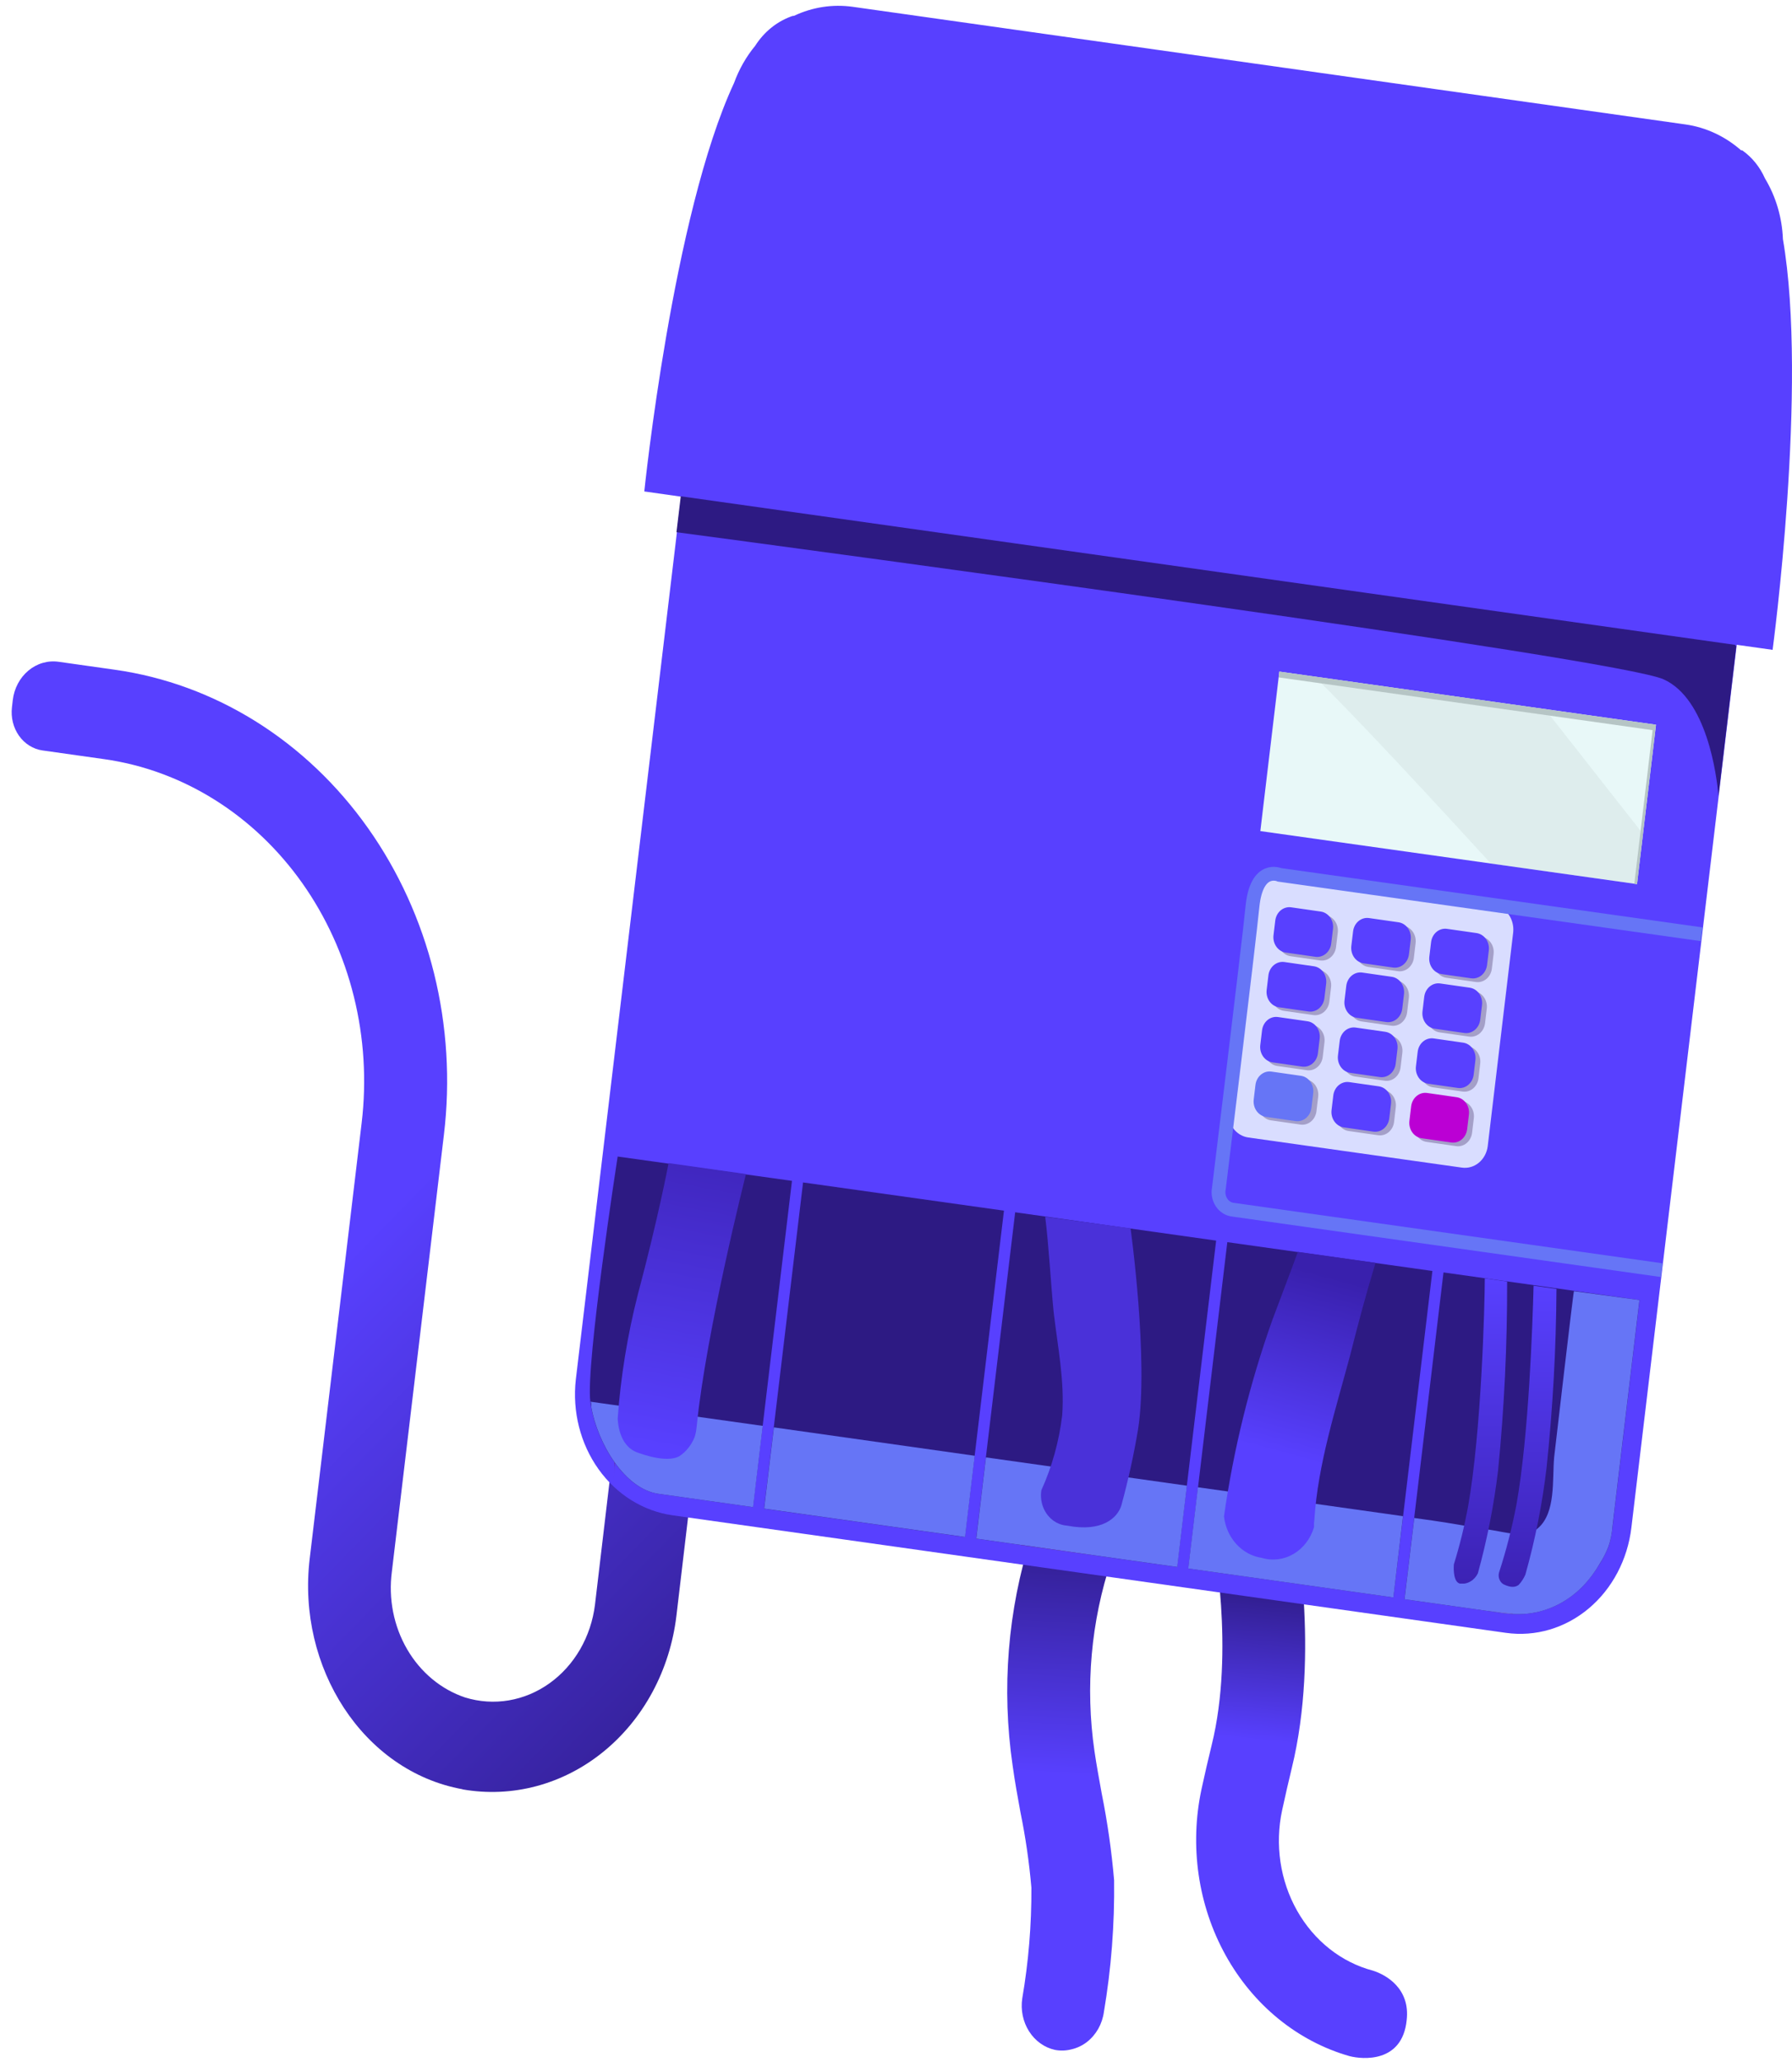 <svg width="140" height="161" viewBox="0 0 140 161" fill="none" xmlns="http://www.w3.org/2000/svg">
<path d="M82.422 160.055C81.599 159.876 80.872 159.356 80.395 158.605C79.918 157.855 79.728 156.932 79.864 156.032C80.354 153.182 80.593 150.288 80.577 147.389C80.406 145.406 80.12 143.437 79.721 141.494C79.51 140.327 79.285 139.124 79.111 137.848C78.234 131.855 78.73 125.72 80.556 119.986C80.58 119.911 80.619 119.842 80.669 119.784C80.718 119.724 80.777 119.676 80.843 119.641C80.91 119.608 80.982 119.589 81.056 119.585C81.129 119.581 81.202 119.595 81.269 119.625L86.826 121.818C85.23 126.587 84.776 131.719 85.506 136.731C85.665 137.818 85.869 138.912 86.073 140.045C86.522 142.276 86.844 144.535 87.04 146.809C87.083 150.254 86.817 153.694 86.244 157.082C86.18 157.552 86.029 158.003 85.802 158.408C85.571 158.813 85.269 159.165 84.912 159.442C84.553 159.717 84.147 159.91 83.717 160.009C83.293 160.121 82.852 160.137 82.422 160.055Z" fill="url(#paint0_linear_1_5396)"/>
<path d="M109.895 157.742C109.553 161.086 106.45 160.807 105.423 160.539C101.378 159.384 97.908 156.559 95.751 152.664C93.593 148.77 92.918 144.114 93.87 139.687C94.123 138.517 94.394 137.348 94.663 136.251C96.492 128.857 94.754 120.012 94.742 119.926L101.073 118.431C101.152 118.859 103.137 129.036 100.918 138.063C100.662 139.127 100.408 140.221 100.171 141.321C99.587 144.007 100.006 146.835 101.335 149.186C102.665 151.537 104.796 153.221 107.264 153.868C108.306 154.199 110.187 155.273 109.895 157.742Z" fill="url(#paint1_linear_1_5396)"/>
<path d="M36.137 139.704C28.371 138.299 23.183 130.196 24.195 121.702L28.255 87.668C28.649 84.367 28.441 81.015 27.643 77.801C26.846 74.588 25.473 71.577 23.605 68.94C21.737 66.304 19.409 64.093 16.755 62.434C14.101 60.776 11.172 59.702 8.137 59.274L3.32 58.594C2.96 58.544 2.612 58.416 2.297 58.219C1.982 58.023 1.706 57.76 1.484 57.447C1.263 57.134 1.1 56.777 1.006 56.395C0.911 56.014 0.887 55.616 0.934 55.224L0.998 54.664C1.051 54.212 1.187 53.775 1.396 53.38C1.605 52.985 1.884 52.638 2.217 52.361C2.549 52.083 2.928 51.879 3.332 51.761C3.736 51.643 4.158 51.612 4.573 51.671L8.981 52.294C12.86 52.842 16.602 54.215 19.994 56.335C23.385 58.456 26.359 61.281 28.745 64.651C31.132 68.02 32.885 71.868 33.904 75.975C34.923 80.081 35.188 84.365 34.683 88.582L30.614 122.717C30.335 124.827 30.759 126.976 31.809 128.777C32.858 130.578 34.465 131.912 36.339 132.539C37.447 132.879 38.609 132.956 39.746 132.765C40.884 132.573 41.97 132.118 42.932 131.429C43.893 130.742 44.708 129.838 45.321 128.78C45.933 127.721 46.33 126.531 46.483 125.292L47.702 114.992L54.061 115.89L52.842 126.186C52.589 128.28 51.953 130.297 50.97 132.119C49.987 133.94 48.678 135.529 47.12 136.79C45.563 138.052 43.788 138.96 41.902 139.463C40.015 139.965 38.055 140.05 36.137 139.714V139.704Z" fill="url(#paint2_linear_1_5396)"/>
<path d="M139.291 18.674C139.226 16.985 138.741 15.346 137.889 13.932C137.493 13.037 136.878 12.278 136.112 11.738H136.024C134.774 10.641 133.27 9.941 131.677 9.716L66.61 0.53C65.055 0.313 63.476 0.555 62.038 1.232C61.942 1.236 61.848 1.259 61.76 1.302C60.641 1.722 59.674 2.518 58.999 3.575C58.293 4.43 57.734 5.414 57.346 6.482C52.552 16.775 50.336 38.372 50.336 38.372L53.216 38.78L44.986 107.711C44.703 110.206 45.339 112.723 46.757 114.71C48.175 116.697 50.258 117.993 52.552 118.315L117.652 127.492C119.954 127.815 122.279 127.131 124.117 125.59C125.955 124.05 127.154 121.779 127.452 119.277L135.682 50.346L138.484 50.74C138.484 50.74 141.267 30.114 139.291 18.674Z" fill="#5840FF"/>
<path d="M135.645 50.472L134.255 62.14C134.115 60.503 133.341 54.565 129.97 53.043C126.376 51.41 63.714 43.002 52.85 41.554L53.185 38.75L135.545 50.349L135.645 50.472Z" fill="#2D1A83"/>
<path d="M129.376 56.586L99.948 52.437L98.464 64.891L127.891 69.03L129.376 56.586Z" fill="#E8F8F8"/>
<path opacity="0.2" d="M128.368 65.123L127.892 69.03L116.48 67.429C112.34 62.906 106.268 56.337 102.711 52.828L120.695 55.363L128.368 65.123Z" fill="#B6C5C5"/>
<path d="M129.376 56.586L127.891 69.03L127.681 69L129.11 57.01L99.893 52.891L99.948 52.437L129.376 56.586Z" fill="#B6C5C5"/>
<path d="M118.214 72.841L116.23 89.484C116.167 89.998 115.919 90.464 115.54 90.78C115.161 91.096 114.682 91.235 114.209 91.167L97.52 88.814C97.046 88.748 96.616 88.48 96.324 88.069C96.032 87.659 95.902 87.139 95.962 86.624L97.947 69.984C97.993 69.6 98.143 69.239 98.378 68.947C98.613 68.656 98.922 68.447 99.267 68.347C99.495 68.281 99.733 68.264 99.968 68.297L116.657 70.65C116.892 70.682 117.118 70.765 117.324 70.892C117.634 71.084 117.885 71.371 118.043 71.719C118.202 72.066 118.261 72.457 118.214 72.841Z" fill="#D9DDFF"/>
<path d="M103.557 71.456L101.243 71.124C100.952 71.084 100.658 71.171 100.425 71.366C100.192 71.561 100.041 71.848 100.003 72.165L99.865 73.308C99.828 73.626 99.908 73.946 100.087 74.199C100.267 74.453 100.531 74.618 100.823 74.66L103.136 74.992C103.427 75.032 103.722 74.945 103.954 74.75C104.187 74.555 104.339 74.268 104.377 73.951L104.514 72.808C104.551 72.491 104.471 72.171 104.292 71.917C104.113 71.664 103.848 71.498 103.557 71.456Z" fill="#A49FC8"/>
<path d="M109.635 72.287L107.325 71.956C107.18 71.935 107.032 71.946 106.891 71.987C106.75 72.029 106.618 72.101 106.502 72.199C106.387 72.296 106.29 72.418 106.219 72.557C106.147 72.696 106.101 72.848 106.084 73.006L105.947 74.15C105.928 74.307 105.938 74.466 105.976 74.619C106.014 74.772 106.079 74.915 106.168 75.04C106.257 75.165 106.368 75.27 106.494 75.349C106.621 75.428 106.76 75.478 106.904 75.499L109.215 75.83C109.507 75.87 109.801 75.784 110.034 75.589C110.267 75.394 110.42 75.106 110.458 74.789L110.593 73.646C110.613 73.488 110.604 73.328 110.567 73.174C110.529 73.02 110.464 72.876 110.375 72.749C110.286 72.623 110.175 72.517 110.048 72.438C109.921 72.358 109.781 72.307 109.635 72.287Z" fill="#A49FC8"/>
<path d="M115.728 73.139L113.418 72.808C113.127 72.767 112.832 72.854 112.6 73.049C112.367 73.244 112.215 73.531 112.177 73.848L112.04 74.992C112.021 75.149 112.03 75.308 112.068 75.462C112.106 75.615 112.171 75.758 112.26 75.884C112.349 76.01 112.46 76.115 112.586 76.194C112.713 76.273 112.853 76.324 112.997 76.344L115.308 76.675C115.6 76.715 115.894 76.629 116.127 76.434C116.36 76.239 116.513 75.951 116.551 75.634L116.686 74.491C116.705 74.334 116.695 74.174 116.658 74.021C116.62 73.868 116.555 73.724 116.466 73.599C116.377 73.473 116.266 73.368 116.139 73.289C116.013 73.21 115.873 73.159 115.728 73.139Z" fill="#A49FC8"/>
<path d="M103.034 75.721L100.72 75.389C100.576 75.369 100.429 75.379 100.289 75.421C100.148 75.462 100.016 75.533 99.901 75.63C99.786 75.726 99.689 75.847 99.617 75.984C99.545 76.121 99.498 76.273 99.479 76.43L99.342 77.573C99.305 77.89 99.385 78.211 99.564 78.464C99.744 78.717 100.008 78.883 100.299 78.925L102.61 79.257C102.754 79.277 102.901 79.266 103.042 79.225C103.183 79.184 103.315 79.113 103.43 79.016C103.546 78.92 103.642 78.799 103.715 78.662C103.788 78.525 103.835 78.373 103.854 78.216L103.991 77.073C104.028 76.756 103.948 76.435 103.769 76.182C103.589 75.929 103.325 75.763 103.034 75.721Z" fill="#A49FC8"/>
<path d="M109.111 76.553L106.8 76.221C106.656 76.201 106.509 76.212 106.368 76.253C106.227 76.294 106.095 76.365 105.98 76.462C105.864 76.558 105.768 76.679 105.695 76.816C105.622 76.953 105.575 77.105 105.556 77.262L105.419 78.405C105.382 78.722 105.462 79.042 105.641 79.295C105.821 79.547 106.085 79.713 106.376 79.754L108.69 80.085C108.834 80.106 108.981 80.095 109.121 80.054C109.262 80.013 109.394 79.942 109.509 79.845C109.624 79.748 109.721 79.628 109.793 79.491C109.865 79.353 109.912 79.202 109.931 79.045L110.068 77.901C110.105 77.585 110.025 77.265 109.846 77.012C109.666 76.759 109.402 76.594 109.111 76.553Z" fill="#A49FC8"/>
<path d="M115.199 77.401L112.885 77.07C112.741 77.049 112.594 77.06 112.454 77.101C112.313 77.142 112.182 77.213 112.066 77.31C111.951 77.407 111.854 77.527 111.782 77.665C111.71 77.802 111.663 77.953 111.645 78.11L111.507 79.254C111.47 79.571 111.55 79.891 111.729 80.144C111.909 80.398 112.173 80.564 112.465 80.606L114.775 80.937C115.067 80.978 115.361 80.891 115.594 80.696C115.827 80.501 115.98 80.213 116.019 79.897L116.153 78.753C116.191 78.436 116.112 78.116 115.933 77.863C115.754 77.609 115.49 77.443 115.199 77.401Z" fill="#A49FC8"/>
<path d="M102.518 80.026L100.207 79.694C99.915 79.654 99.62 79.741 99.387 79.937C99.154 80.132 99.002 80.421 98.964 80.738L98.83 81.882C98.811 82.038 98.821 82.197 98.858 82.35C98.896 82.502 98.961 82.645 99.05 82.771C99.138 82.896 99.249 83.001 99.375 83.08C99.501 83.159 99.64 83.21 99.784 83.23L102.097 83.562C102.242 83.583 102.388 83.572 102.529 83.531C102.67 83.49 102.802 83.419 102.917 83.322C103.032 83.226 103.129 83.105 103.201 82.968C103.273 82.83 103.32 82.678 103.338 82.521L103.475 81.378C103.494 81.221 103.484 81.061 103.446 80.908C103.408 80.755 103.343 80.612 103.254 80.486C103.165 80.361 103.055 80.255 102.928 80.176C102.802 80.097 102.662 80.046 102.518 80.026Z" fill="#A49FC8"/>
<path d="M108.6 80.847L106.289 80.516C105.998 80.476 105.703 80.562 105.47 80.757C105.237 80.952 105.084 81.24 105.046 81.557L104.908 82.7C104.871 83.017 104.951 83.337 105.13 83.591C105.31 83.844 105.574 84.01 105.866 84.052L108.179 84.383C108.324 84.404 108.47 84.394 108.611 84.353C108.752 84.312 108.884 84.241 108.999 84.144C109.114 84.047 109.211 83.927 109.283 83.789C109.355 83.652 109.402 83.5 109.42 83.343L109.557 82.2C109.576 82.043 109.566 81.883 109.528 81.73C109.49 81.577 109.425 81.433 109.336 81.308C109.247 81.182 109.136 81.077 109.01 80.998C108.884 80.919 108.744 80.868 108.6 80.847Z" fill="#A49FC8"/>
<path d="M114.687 81.696L112.374 81.364C112.229 81.343 112.083 81.354 111.942 81.394C111.802 81.435 111.67 81.506 111.555 81.603C111.44 81.699 111.343 81.819 111.271 81.956C111.198 82.093 111.151 82.245 111.133 82.402L110.996 83.545C110.977 83.702 110.987 83.862 111.025 84.015C111.063 84.168 111.128 84.311 111.217 84.436C111.306 84.562 111.416 84.667 111.543 84.746C111.669 84.825 111.808 84.877 111.953 84.897L114.264 85.228C114.408 85.249 114.555 85.238 114.696 85.197C114.836 85.156 114.968 85.085 115.084 84.988C115.199 84.892 115.296 84.771 115.369 84.634C115.441 84.496 115.488 84.345 115.507 84.188L115.641 83.044C115.66 82.888 115.65 82.729 115.613 82.576C115.575 82.424 115.51 82.281 115.421 82.155C115.333 82.03 115.222 81.925 115.096 81.846C114.97 81.767 114.831 81.716 114.687 81.696Z" fill="#A49FC8"/>
<path d="M102.012 84.274L99.713 83.943C99.422 83.902 99.128 83.989 98.895 84.184C98.663 84.379 98.511 84.667 98.473 84.983L98.336 86.127C98.317 86.284 98.327 86.443 98.365 86.596C98.403 86.749 98.468 86.892 98.557 87.017C98.646 87.142 98.756 87.247 98.883 87.326C99.009 87.405 99.148 87.456 99.293 87.475L101.606 87.807C101.898 87.847 102.192 87.76 102.424 87.565C102.657 87.37 102.809 87.083 102.847 86.766L102.984 85.623C103.002 85.465 102.991 85.305 102.952 85.151C102.913 84.998 102.846 84.854 102.756 84.729C102.665 84.604 102.553 84.499 102.425 84.421C102.298 84.343 102.157 84.293 102.012 84.274Z" fill="#A49FC8"/>
<path d="M108.092 85.106L105.779 84.775C105.634 84.754 105.488 84.764 105.347 84.805C105.206 84.847 105.074 84.918 104.959 85.014C104.844 85.111 104.747 85.232 104.675 85.369C104.603 85.507 104.556 85.658 104.538 85.816L104.401 86.959C104.364 87.276 104.444 87.596 104.623 87.848C104.803 88.101 105.067 88.266 105.358 88.308L107.669 88.639C107.813 88.66 107.96 88.65 108.101 88.609C108.242 88.567 108.374 88.497 108.49 88.4C108.605 88.303 108.702 88.183 108.775 88.045C108.847 87.907 108.894 87.756 108.912 87.598L109.046 86.455C109.065 86.298 109.056 86.139 109.018 85.987C108.98 85.834 108.915 85.691 108.826 85.566C108.738 85.441 108.627 85.335 108.501 85.257C108.375 85.178 108.236 85.127 108.092 85.106Z" fill="#A49FC8"/>
<path d="M114.186 85.954L111.873 85.623C111.728 85.603 111.582 85.613 111.441 85.655C111.301 85.696 111.169 85.767 111.054 85.864C110.938 85.96 110.842 86.081 110.769 86.218C110.697 86.355 110.65 86.507 110.632 86.664L110.495 87.807C110.458 88.124 110.537 88.445 110.717 88.698C110.896 88.951 111.16 89.117 111.452 89.159L113.762 89.49C113.907 89.511 114.054 89.5 114.194 89.459C114.335 89.418 114.467 89.347 114.583 89.25C114.698 89.154 114.795 89.033 114.868 88.896C114.94 88.759 114.987 88.607 115.006 88.45L115.143 87.307C115.18 86.99 115.101 86.669 114.921 86.416C114.742 86.162 114.478 85.997 114.186 85.954Z" fill="#A49FC8"/>
<path d="M103.183 71.174L100.873 70.843C100.728 70.822 100.581 70.832 100.44 70.874C100.3 70.915 100.168 70.986 100.052 71.082C99.936 71.179 99.84 71.299 99.767 71.437C99.694 71.575 99.648 71.726 99.629 71.884L99.492 73.027C99.455 73.344 99.535 73.664 99.714 73.916C99.894 74.169 100.158 74.335 100.449 74.376L102.763 74.707C103.055 74.748 103.349 74.66 103.582 74.464C103.815 74.269 103.966 73.981 104.003 73.663L104.141 72.52C104.177 72.204 104.097 71.885 103.917 71.633C103.738 71.38 103.474 71.216 103.183 71.174Z" fill="#5840FF"/>
<path d="M109.264 72.012L106.95 71.681C106.806 71.66 106.659 71.671 106.519 71.713C106.378 71.754 106.247 71.825 106.131 71.921C106.016 72.018 105.919 72.138 105.847 72.276C105.775 72.413 105.728 72.565 105.71 72.722L105.572 73.865C105.535 74.182 105.615 74.502 105.794 74.756C105.974 75.009 106.238 75.175 106.53 75.217L108.84 75.548C108.985 75.568 109.132 75.556 109.272 75.514C109.413 75.472 109.544 75.4 109.659 75.302C109.774 75.204 109.87 75.083 109.942 74.945C110.014 74.807 110.06 74.655 110.078 74.498L110.215 73.355C110.25 73.04 110.17 72.723 109.993 72.471C109.815 72.22 109.553 72.055 109.264 72.012Z" fill="#5840FF"/>
<path d="M115.357 72.854L113.044 72.523C112.9 72.503 112.753 72.513 112.612 72.555C112.472 72.596 112.34 72.667 112.225 72.763C112.11 72.86 112.013 72.981 111.941 73.118C111.868 73.255 111.822 73.407 111.803 73.564L111.666 74.707C111.629 75.024 111.709 75.344 111.888 75.596C112.068 75.849 112.332 76.014 112.623 76.056L114.934 76.387C115.226 76.427 115.521 76.34 115.754 76.145C115.987 75.949 116.139 75.661 116.177 75.343L116.315 74.203C116.351 73.887 116.271 73.567 116.091 73.315C115.912 73.062 115.648 72.897 115.357 72.854Z" fill="#5840FF"/>
<path d="M102.65 75.446L100.336 75.114C100.045 75.074 99.75 75.161 99.518 75.356C99.285 75.551 99.133 75.838 99.095 76.155L98.958 77.298C98.939 77.455 98.949 77.614 98.987 77.767C99.025 77.92 99.09 78.063 99.179 78.188C99.268 78.314 99.379 78.419 99.505 78.497C99.632 78.576 99.771 78.627 99.915 78.647L102.229 78.978C102.52 79.019 102.814 78.932 103.047 78.737C103.28 78.542 103.431 78.254 103.469 77.938L103.607 76.794C103.643 76.478 103.563 76.158 103.384 75.906C103.204 75.653 102.94 75.488 102.65 75.446Z" fill="#5840FF"/>
<path d="M108.731 76.268L106.417 75.936C106.126 75.896 105.832 75.983 105.599 76.178C105.367 76.373 105.215 76.66 105.177 76.977L105.04 78.12C105.021 78.277 105.031 78.437 105.069 78.59C105.107 78.742 105.172 78.885 105.261 79.011C105.35 79.136 105.46 79.241 105.587 79.32C105.713 79.398 105.852 79.449 105.997 79.469L108.307 79.801C108.452 79.821 108.599 79.81 108.739 79.769C108.88 79.728 109.012 79.657 109.127 79.56C109.243 79.464 109.34 79.343 109.412 79.206C109.485 79.069 109.532 78.917 109.551 78.76L109.688 77.617C109.724 77.3 109.644 76.981 109.465 76.728C109.286 76.475 109.022 76.31 108.731 76.268Z" fill="#5840FF"/>
<path d="M114.824 77.119L112.51 76.788C112.219 76.747 111.924 76.834 111.692 77.029C111.459 77.224 111.307 77.512 111.269 77.828L111.132 78.972C111.113 79.129 111.123 79.288 111.161 79.441C111.199 79.594 111.264 79.738 111.353 79.863C111.442 79.989 111.553 80.094 111.679 80.173C111.805 80.252 111.945 80.303 112.089 80.324L114.4 80.655C114.544 80.676 114.691 80.666 114.832 80.625C114.973 80.584 115.105 80.513 115.221 80.416C115.336 80.319 115.433 80.199 115.506 80.061C115.578 79.924 115.625 79.772 115.644 79.615L115.781 78.471C115.8 78.314 115.79 78.155 115.752 78.002C115.714 77.849 115.649 77.705 115.56 77.58C115.471 77.454 115.36 77.349 115.234 77.27C115.107 77.191 114.968 77.14 114.824 77.119Z" fill="#5840FF"/>
<path d="M102.152 79.741L99.838 79.409C99.694 79.389 99.547 79.4 99.406 79.441C99.266 79.482 99.134 79.553 99.019 79.65C98.904 79.746 98.807 79.867 98.735 80.004C98.662 80.141 98.616 80.293 98.597 80.45L98.46 81.593C98.421 81.909 98.499 82.23 98.677 82.484C98.854 82.738 99.117 82.905 99.408 82.949L101.722 83.28C101.866 83.3 102.013 83.29 102.153 83.249C102.294 83.207 102.425 83.136 102.541 83.04C102.656 82.943 102.753 82.823 102.825 82.685C102.897 82.548 102.944 82.396 102.962 82.239L103.1 81.096C103.139 80.78 103.061 80.46 102.883 80.206C102.705 79.951 102.442 79.784 102.152 79.741Z" fill="#5840FF"/>
<path d="M108.219 80.562L105.905 80.231C105.614 80.191 105.32 80.277 105.087 80.472C104.855 80.668 104.703 80.955 104.665 81.272L104.528 82.415C104.509 82.572 104.519 82.731 104.557 82.885C104.595 83.037 104.66 83.181 104.749 83.306C104.838 83.432 104.948 83.537 105.075 83.616C105.201 83.695 105.34 83.746 105.485 83.767L107.795 84.098C107.94 84.119 108.087 84.109 108.228 84.068C108.369 84.027 108.501 83.956 108.616 83.859C108.732 83.763 108.829 83.642 108.901 83.504C108.974 83.367 109.021 83.215 109.039 83.058L109.176 81.914C109.195 81.757 109.185 81.598 109.147 81.445C109.109 81.292 109.044 81.148 108.955 81.023C108.866 80.897 108.756 80.792 108.629 80.713C108.503 80.634 108.364 80.583 108.219 80.562Z" fill="#5840FF"/>
<path d="M114.311 81.411L111.998 81.08C111.706 81.039 111.412 81.126 111.18 81.321C110.947 81.516 110.795 81.804 110.757 82.12L110.62 83.264C110.583 83.581 110.663 83.901 110.842 84.154C111.021 84.408 111.286 84.574 111.577 84.616L113.888 84.947C114.032 84.968 114.179 84.957 114.32 84.916C114.46 84.875 114.592 84.804 114.708 84.707C114.823 84.61 114.92 84.49 114.993 84.353C115.065 84.215 115.112 84.064 115.131 83.907L115.268 82.763C115.306 82.446 115.226 82.126 115.046 81.873C114.867 81.619 114.603 81.453 114.311 81.411Z" fill="#5840FF"/>
<path d="M101.638 83.999L99.324 83.668C99.033 83.627 98.739 83.714 98.506 83.909C98.273 84.105 98.121 84.392 98.083 84.709L97.946 85.852C97.909 86.169 97.989 86.489 98.168 86.743C98.348 86.996 98.612 87.162 98.903 87.204L101.217 87.535C101.508 87.576 101.803 87.489 102.035 87.294C102.268 87.099 102.42 86.811 102.458 86.495L102.595 85.351C102.632 85.034 102.552 84.714 102.373 84.461C102.193 84.207 101.929 84.041 101.638 83.999Z" fill="#6675F6"/>
<path d="M107.718 84.821L105.404 84.49C105.113 84.449 104.819 84.536 104.586 84.731C104.354 84.926 104.202 85.214 104.164 85.53L104.027 86.674C103.989 86.991 104.069 87.311 104.249 87.564C104.428 87.818 104.692 87.984 104.984 88.026L107.294 88.357C107.439 88.378 107.586 88.367 107.726 88.326C107.867 88.284 107.999 88.213 108.114 88.117C108.23 88.02 108.327 87.9 108.399 87.763C108.472 87.625 108.519 87.474 108.538 87.317L108.675 86.173C108.712 85.856 108.633 85.536 108.453 85.282C108.274 85.029 108.009 84.863 107.718 84.821Z" fill="#5840FF"/>
<path d="M113.802 85.669L111.491 85.338C111.347 85.317 111.2 85.328 111.059 85.369C110.918 85.411 110.786 85.482 110.671 85.578C110.556 85.675 110.459 85.795 110.386 85.933C110.313 86.07 110.266 86.222 110.247 86.379L110.11 87.522C110.073 87.839 110.153 88.159 110.332 88.413C110.512 88.666 110.776 88.832 111.067 88.874L113.381 89.205C113.525 89.226 113.672 89.215 113.812 89.174C113.953 89.133 114.085 89.062 114.2 88.965C114.315 88.868 114.412 88.748 114.484 88.611C114.556 88.473 114.603 88.322 114.622 88.165L114.759 87.022C114.796 86.704 114.716 86.384 114.537 86.131C114.357 85.877 114.093 85.712 113.802 85.669Z" fill="#BB00D4"/>
<path d="M132.94 72.947L99.964 68.308C99.964 68.308 98.175 67.515 97.849 70.78C97.522 74.044 95.224 92.798 95.224 92.798C95.186 92.988 95.186 93.184 95.224 93.374C95.261 93.564 95.335 93.743 95.44 93.899C95.545 94.056 95.679 94.186 95.834 94.282C95.989 94.379 96.162 94.438 96.34 94.455L129.821 99.174" stroke="#6675F6" stroke-width="1.079" stroke-miterlimit="10"/>
<path d="M61.873 92.201L58.825 117.676L51.433 116.635C48.79 116.261 46.687 112.702 46.178 109.835C46.173 109.703 46.154 109.571 46.12 109.444C45.742 106.524 48.254 90.302 48.254 90.302L61.873 92.201Z" fill="#2D1A83"/>
<path d="M78.434 94.528L75.386 120.012L59.691 117.799L62.739 92.324L78.434 94.528Z" fill="#2D1A83"/>
<path d="M95.011 96.867L79.31 94.654L76.262 120.138L91.963 122.352L95.011 96.867Z" fill="#2D1A83"/>
<path d="M111.906 99.237L108.857 124.728L92.836 122.468L95.884 96.987L111.906 99.237Z" fill="#2D1A83"/>
<path d="M128.09 101.507L127.913 102.999L127.407 107.231L126.77 112.579L126.191 117.424L125.984 119.171C125.938 119.702 125.836 120.226 125.679 120.732C125.486 121.201 125.258 121.652 124.996 122.08C124.648 122.667 124.246 123.214 123.795 123.711C122.591 125.008 121.013 125.815 119.326 125.998C118.576 126.063 117.821 126.032 117.077 125.905L109.725 124.868L112.773 99.35L128.09 101.507Z" fill="#2D1A83"/>
<path d="M59.59 111.333L58.834 117.676L51.443 116.635C48.8 116.264 46.696 112.701 46.187 109.835C46.215 109.6 46.16 109.447 46.129 109.444L59.59 111.333Z" fill="#6675F6"/>
<path d="M76.151 113.666L60.459 111.449L59.7 117.792L75.395 120.006L76.151 113.666Z" fill="#6675F6"/>
<path d="M92.728 116.002L77.026 113.792L76.271 120.135L91.972 122.349L92.728 116.002Z" fill="#6675F6"/>
<path d="M109.608 118.382L93.587 116.125L92.831 122.468L108.858 124.728L109.608 118.382Z" fill="#6675F6"/>
<path d="M128.083 101.507L127.904 103.002L127.401 107.224L126.761 112.582L126.184 117.427L125.977 119.171C125.938 119.701 125.836 120.223 125.672 120.725C125.488 121.199 125.259 121.651 124.99 122.074C124.65 122.667 124.249 123.217 123.795 123.711C122.592 125.01 121.013 125.818 119.326 125.997C118.578 126.064 117.826 126.033 117.086 125.905L109.73 124.867L110.489 118.524L111.91 118.723C113.409 118.935 114.909 119.227 116.418 119.449C117.534 119.605 119.183 120.158 120.155 119.32C121.566 118.107 121.262 115.525 121.417 113.792C121.445 113.573 122.917 100.808 122.966 100.814L128.083 101.507Z" fill="#6675F6"/>
<path d="M79.754 120.626L86.494 121.587L79.751 120.636L79.754 120.626Z" fill="url(#paint3_radial_1_5396)"/>
<path d="M88.91 111.605C88.576 113.612 88.139 115.598 87.603 117.553C87.313 118.488 86.13 119.651 83.384 119.124C83.078 119.105 82.779 119.017 82.506 118.866C82.095 118.635 81.762 118.269 81.555 117.819C81.348 117.369 81.277 116.86 81.354 116.364C82.189 114.521 82.74 112.541 82.985 110.504C83.183 107.807 82.619 105.076 82.314 102.425C82.085 100.105 81.945 97.315 81.656 95.008L88.325 95.906C88.325 95.906 89.755 106.223 88.91 111.605Z" fill="url(#paint4_linear_1_5396)"/>
<path d="M105.468 105.865C104.362 110.004 102.957 114.332 102.685 118.657C102.656 118.849 102.647 119.045 102.658 119.24C102.393 120.136 101.819 120.886 101.056 121.333C100.294 121.78 99.402 121.888 98.567 121.636C97.817 121.525 97.121 121.147 96.588 120.561C96.056 119.976 95.716 119.215 95.623 118.398C96.373 113.148 97.643 108.002 99.408 103.048C101.039 98.74 101.396 97.745 101.396 97.745L107.462 98.6C106.666 101.242 106.148 103.19 105.468 105.865Z" fill="url(#paint5_linear_1_5396)"/>
<path d="M117.037 114.816C116.711 117.534 116.183 120.22 115.458 122.846C115.327 123.117 115.124 123.338 114.876 123.482C114.627 123.626 114.344 123.685 114.065 123.651C113.574 123.538 113.549 122.63 113.583 122.146C114.038 120.675 114.408 119.174 114.69 117.653C115.744 111.687 115.994 101.865 116 99.814L117.744 100.059C117.758 104.988 117.522 109.915 117.037 114.816Z" fill="url(#paint6_linear_1_5396)"/>
<path d="M116.107 125.751L118.24 126.004H118.158L116.107 125.751Z" fill="url(#paint7_linear_1_5396)"/>
<path d="M120.829 114.567C120.497 117.405 119.942 120.207 119.171 122.942C119.041 123.245 118.861 123.52 118.64 123.754C118.418 123.909 118.095 124.005 117.464 123.704C117.315 123.616 117.199 123.475 117.136 123.304C117.072 123.134 117.065 122.945 117.116 122.769C117.683 121.029 118.138 119.249 118.479 117.44C119.442 112.032 119.726 103.489 119.811 100.387L121.6 100.639C121.572 105.293 121.315 109.943 120.829 114.567Z" fill="url(#paint8_linear_1_5396)"/>
<path d="M54.435 111.316C54.42 111.4 54.41 111.484 54.405 111.568C54.38 111.795 54.331 112.017 54.258 112.231C54.012 112.833 53.606 113.341 53.091 113.689C52.466 114.054 51.28 113.951 49.802 113.414C48.324 112.877 48.278 110.988 48.256 110.763C48.493 107.491 49.019 104.252 49.826 101.09C51.439 95.041 52.234 90.816 52.234 90.816L58.279 91.668C58.279 91.668 55.161 103.989 54.435 111.316Z" fill="url(#paint9_linear_1_5396)"/>
<path d="M54.435 111.316C54.421 111.4 54.41 111.484 54.405 111.569L54.435 111.316Z" fill="#4A1B59"/>
<path d="M48.04 114.213C47.985 114.683 47.995 115.137 47.979 115.538L48.01 114.176L48.04 114.213Z" fill="#672578"/>
<defs>
<linearGradient id="paint0_linear_1_5396" x1="82.747" y1="156.315" x2="84.933" y2="118.585" gradientUnits="userSpaceOnUse">
<stop offset="0.468" stop-color="#5840FF"/>
<stop offset="1" stop-color="#2D1A83"/>
</linearGradient>
<linearGradient id="paint1_linear_1_5396" x1="97.415" y1="159" x2="101.055" y2="123.488" gradientUnits="userSpaceOnUse">
<stop offset="0.646" stop-color="#5840FF"/>
<stop offset="1" stop-color="#2D1A83"/>
</linearGradient>
<linearGradient id="paint2_linear_1_5396" x1="-5.884" y1="61.691" x2="67.894" y2="133.921" gradientUnits="userSpaceOnUse">
<stop offset="0.473" stop-color="#5840FF"/>
<stop offset="1" stop-color="#2D1A83"/>
</linearGradient>
<radialGradient id="paint3_radial_1_5396" cx="0" cy="0" r="1" gradientUnits="userSpaceOnUse" gradientTransform="translate(84.045 120.462) rotate(8.012) scale(2.313 2.507)">
<stop offset="0.15" stop-color="#D01B77"/>
<stop offset="0.34" stop-color="#CC1B77"/>
<stop offset="0.53" stop-color="#C01C78"/>
<stop offset="0.72" stop-color="#AB1E79"/>
<stop offset="0.91" stop-color="#8E207A"/>
<stop offset="1" stop-color="#7F217B"/>
</radialGradient>
<linearGradient id="paint4_linear_1_5396" x1="51607.1" y1="-130.985" x2="54253.5" y2="188.644" gradientUnits="userSpaceOnUse">
<stop stop-color="#4A31D9"/>
<stop offset="1" stop-color="#3C22B3"/>
</linearGradient>
<linearGradient id="paint5_linear_1_5396" x1="98.187" y1="124.438" x2="104.861" y2="99.868" gradientUnits="userSpaceOnUse">
<stop offset="0.432" stop-color="#5840FF"/>
<stop offset="1" stop-color="#3920AD"/>
</linearGradient>
<linearGradient id="paint6_linear_1_5396" x1="115.659" y1="99.814" x2="115.659" y2="123.66" gradientUnits="userSpaceOnUse">
<stop stop-color="#5840FF"/>
<stop offset="1" stop-color="#3C22B4"/>
<stop offset="1" stop-color="#5840FF" stop-opacity="0"/>
</linearGradient>
<linearGradient id="paint7_linear_1_5396" x1="117.971" y1="126.514" x2="115.856" y2="126.26" gradientUnits="userSpaceOnUse">
<stop stop-color="#86217B"/>
<stop offset="0.22" stop-color="#D01B77"/>
<stop offset="0.41" stop-color="#CC1B77"/>
<stop offset="0.6" stop-color="#C01C78"/>
<stop offset="0.8" stop-color="#AB1E79"/>
<stop offset="1" stop-color="#7F217B"/>
</linearGradient>
<linearGradient id="paint8_linear_1_5396" x1="119.341" y1="100.387" x2="119.341" y2="123.901" gradientUnits="userSpaceOnUse">
<stop stop-color="#5840FF"/>
<stop offset="1" stop-color="#3C22B4"/>
<stop offset="1" stop-color="#5840FF" stop-opacity="0"/>
</linearGradient>
<linearGradient id="paint9_linear_1_5396" x1="51.401" y1="113.03" x2="56.66" y2="85.496" gradientUnits="userSpaceOnUse">
<stop stop-color="#5840FF"/>
<stop offset="1" stop-color="#3A20AE"/>
</linearGradient>
</defs>
</svg>
